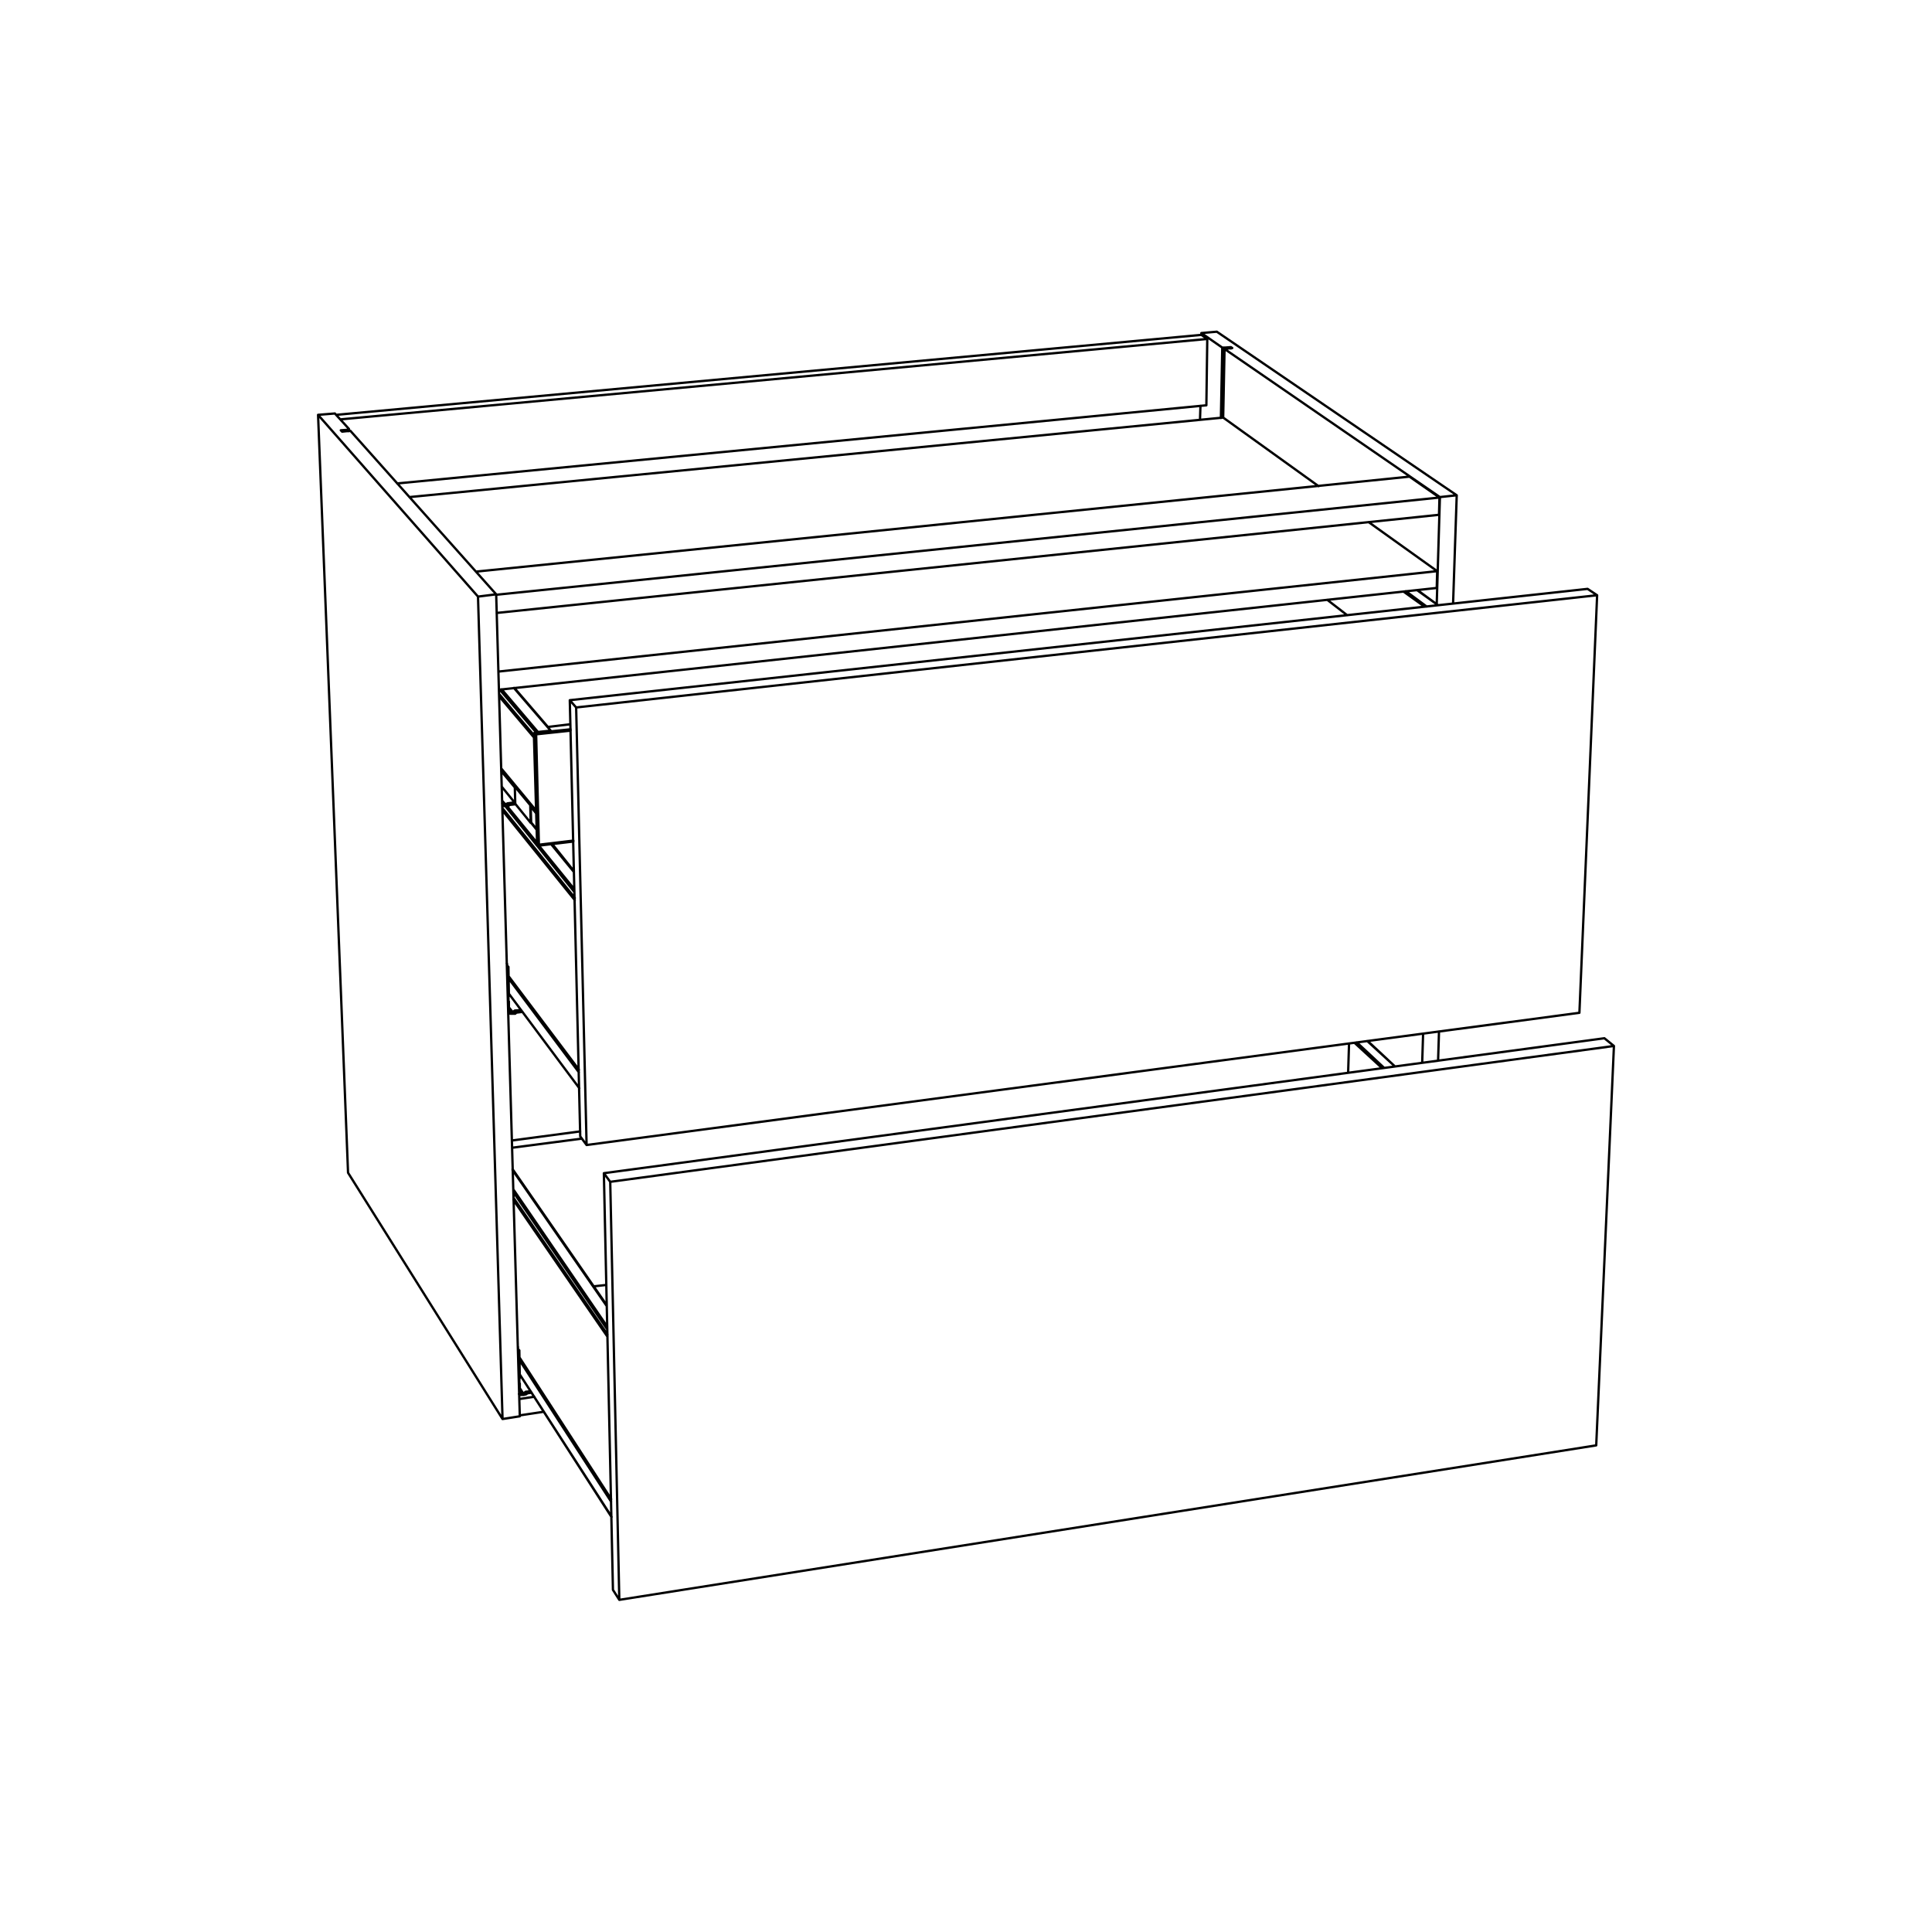 <?xml version="1.0" encoding="utf-8"?>
<!-- Generator: Adobe Illustrator 25.2.3, SVG Export Plug-In . SVG Version: 6.00 Build 0)  -->
<svg version="1.1" id="Lager_1" xmlns="http://www.w3.org/2000/svg" xmlns:xlink="http://www.w3.org/1999/xlink" x="0px" y="0px"
	 viewBox="0 0 425.2 425.2" style="enable-background:new 0 0 425.2 425.2;" xml:space="preserve">
<style type="text/css">
	.st0{fill:none;stroke:#000000;stroke-width:0.51;stroke-linecap:round;stroke-linejoin:round;stroke-miterlimit:10;}
</style>
<path class="st0" d="M307,234.7l-6.1-5.6 M298.6,229.4l6,5.6 M304.2,235.1l-6.1-5.6 M111.9,215.3l15.5,20.7 M127.5,239.5L112,218.7
	 M127.4,235.5l-15.5-20.6 M127.4,235.4l-15.5-20.6 M110.6,178.4l15.9,19.7 M126.5,197.6l-15.9-19.7 M121.3,185.8l5,6.1 M111.2,177.4
	l15.2,18.9 M118.2,185.5l-6.6-8.1 M126.4,195.7l-7.8-9.6 M114.3,299.3l20.2,31.2 M134.6,333.8l-20.2-31.3 M134.5,329.9l-20.2-31.2
	 M113,264.1l20.7,30.1 M133.7,293.7L113,263.6 M112.8,257.5l20.7,29.9 M113,262.4l20.6,30.1 M133.6,291.9L113,261.8 M111.2,177
	l-0.7-0.8 M112.8,222.7l-0.8-1 M111.9,220.3h-0.1 M111.8,219.6h0.1 M111.9,213.1h-0.3 M115.1,306.6l-0.7-1.1 M114.3,304.3
	L114.3,304.3 M114.2,303.7L114.2,303.7 M114.3,297.5H114 M316.5,133.2l-4.6-3.3 M309.4,130.1l4.6,3.4 M313.5,133.5l-4.6-3.3
	 M110.3,169.7l3,3.6 M113.4,176.8l-3-3.7 M118.1,182.5l-1.2-1.5 M113.5,173l-3.2-3.8 M118,178.6l-1.1-1.4 M116.8,177.5l1.2,1.5
	 M118,178.4l-7.7-9.3 M109.9,153.3l7.7,9.1 M117.5,161.9l-7.6-9.1 M113.1,151.4l8.1,9.4 M110,151.8l8,9.4 M118.4,161.1l-8-9.4
	 M118.7,186.1L118.7,186.1V186v-0.1 M118.3,185.7v0.1v0.1 M120.5,160l5-0.6 M118.7,185.9l7.5-0.9 M118,161.3l7.6-0.8 M125.6,160.8
	l-7.5,0.8 M264.2,89.3l-0.1,3.1 M264.4,73.3v0.4 M268.7,92l0.3-15.5 M269.6,76.5v0.3 M270.9,76.4v0.3 M316.7,227l-0.2,6.4
	 M320.6,109l-0.8,23.8 M313.2,227.5l-0.2,6.4 M316.9,109.4l-0.7,23.5 M269.5,76.8l-0.3,15.1 M264.4,73.3l4.6,3.2 M269,76.5h0.6
	 M269.6,76.5l1.3-0.1 M270.9,76.4l0.3,0.2 M271.2,76.6l-1.7,0.2 M269.5,76.8l47.4,32.6 M316.9,109.4l3.7-0.4 M320.6,109l-52.8-36
	 M267.8,73l-3.4,0.3 M76.8,94.9v-0.5 M76.4,94.6l0.1,0.3 M73.7,91l3.1,3.4 M70,91.3l3.7-0.3 M77.1,94.8l32.1,36 M75.3,95l1.8-0.2
	 M75,94.7l0.3,0.3 M76.4,94.6L75,94.7 M76.8,94.4l-0.4,0.2 M114.4,311.7l-3.8,0.6 M109.2,130.8l5.2,180.9 M109.2,130.8l-4,0.5
	 M110.6,312.3l-34-54.2 M105.2,131.3l5.4,181 M105.2,131.3L70,91.3 M70,91.3l6.6,166.8 M296.9,229.7l-0.2,6.4 M111.2,177.4
	L111.2,177.4h0.2h0.1h0.1 M111.6,177.4h0.1h0.1h0.1v-0.1h0.1 M111.7,177.2l1.8-0.2 M111.3,177.4l0.4-0.2 M111.7,176.8v0.4
	 M111.7,176.8l-0.4,0.2 M113.2,176.6l-1.5,0.2 M111.2,177.4H111h-0.2h-0.1l-0.1-0.1 M111.2,177.4L111.2,177.4 M111.3,177v0.4
	 M111.3,177L111.3,177 M111.2,177H111h-0.1l-0.1-0.1h-0.1l-0.1-0.1h-0.1 M113,223.1L113,223.1L113,223.1h0.2 M113.2,223.1
	L113.2,223.1h0.2l0.1-0.1l0.1-0.1 M113.3,222.9l1.7-0.2 M112.9,223.1l0.4-0.2 M113.3,222.4v0.5 M113.3,222.4l-0.4,0.3 M114.7,222.3
	l-1.4,0.1 M112,222.1v-1.7 M112.8,223.1h-0.2h-0.1h-0.2l-0.2-0.1H112l-0.1-0.1v-0.1 M112.8,223.1h0.1 M112.9,222.7v0.4 M112.9,222.7
	h-0.1 M112.8,222.7L112.8,222.7h-0.3h-0.1l-0.1-0.1l-0.1-0.1l-0.1-0.1v-0.1l-0.1-0.1v-0.1 M112,220.4l-0.1-0.1 M112,220.4h-0.2
	 M111.9,220.3v-0.1v-0.1V220v-0.1v-0.1v-0.1v-0.1 M111.9,219.6v-0.2 M111.9,219.4l0.1-0.3 M112,219.1l-0.1-6 M111.9,213.1
	L111.9,213.1V213v-0.1v-0.1 M111.9,212.8l-0.1-0.1l-0.1-0.1l-0.1-0.2 M111.6,212.4L111.6,212.4L111.6,212.4v-0.2v-0.1l-0.1-0.1
	 M115.4,306.9h0.1h0.1 M115.6,306.9h0.1l0.1-0.1h0.1v-0.1 M115.7,306.7l1.3-0.2 M115.3,307l0.4-0.3 M115.7,306.3v0.4 M115.7,306.3
	l-0.4,0.3 M116.8,306.2l-1.1,0.1 M114.4,306.1v-1.6 M115.2,307H115h-0.2h-0.1h-0.2l-0.1-0.1l-0.1-0.1h-0.1 M115.2,307L115.2,307
	 M115.3,306.6v0.4 M115.3,306.6h-0.2 M115.1,306.6L115.1,306.6h-0.2h-0.1l-0.1-0.1h-0.1l-0.1-0.1v-0.1l-0.1-0.1v-0.1 M114.4,304.5
	l-0.1-0.2 M114.4,304.5h-0.2 M114.3,304.3L114.3,304.3v-0.2V304v-0.1v-0.1v-0.1 M114.3,303.7v-0.2 M114.3,303.5l0.1-0.3
	 M114.4,303.2l-0.1-5.7 M114.3,297.2l-0.3-0.3 M114.3,297.5L114.3,297.5v-0.1v-0.1v-0.1 M114.3,297.2l-0.1-0.1l-0.1-0.1l-0.1-0.1
	 M114,296.9v-0.1v-0.1v-0.1v-0.1v-0.1 M296.5,135.4l-4.4-3.4 M113.3,173.1l0.2-0.1 M116.8,181.1h0.1 M116.9,177.2h-0.2 M116.8,181.1
	l-3.4-4.2 M116.7,177.2l0.1,3.9 M113.3,173.1l3.4,4.1 M113.4,176.9l-0.1-3.8 M116.9,181.1L116.9,181.1V181 M116.9,181l-0.1-3.5
	 M116.9,177.2L116.9,177.2 M116.9,177.2v0.1h-0.1v0.1v0.1 M121.2,160.8L121.2,160.8 M118.4,161.1l2.8-0.3 M269.2,91.9L90.1,109.4
	 M290.2,107l-21-15.1 M316.3,125.7l-15.1-10.8 M109.8,151.8l206.4-22.4 M316.3,125.7l-0.1,3.7 M109.7,147.8l206.6-22.1 M114.4,311.5
	l5.3-0.8 M114.3,307.9l3.3-0.5 M310.2,104.9l6.6,4.6 M310.2,104.9l-205.4,20.9 M316.8,109.5l-207.6,21.4 M109.3,134.9l207.4-21.6
	 M316.7,113.3l0.1-3.8 M265.7,74.6l-1.3-0.9 M74,91.3l190.4-17.6 M265.5,89.2l0.2-14.6 M74.9,92.3l190.8-17.7 M87.4,106.4
	l178.1-17.2 M353.1,228.5l2.1,1.7 M353.1,228.5l-220.2,29.7 M132.9,258.2l1.4,1.9 M134.9,349.9l-2-91.7 M136.3,352.1l-1.4-2.2
	 M134.3,260.1l2,92 M351.3,318.1l-215,34 M355.2,230.2l-3.9,87.9 M355.2,230.2l-220.9,29.9 M349.4,129.6l2.1,1.4 M349.4,129.6
	l-224,24.5 M347.6,222.9L129.1,252 M351.5,131l-3.9,91.9 M351.5,131l-224.7,24.7 M126.8,155.7l2.3,96.3 M125.4,154.1l1.4,1.6
	 M127.7,250.1l-2.3-96 M129.1,252l-1.4-1.9 M127.7,249l-15,2 M133.4,282.8l-2.7,0.3 M128,250.6l-15.3,2 M118.2,185.8L118.2,185.8
	v-0.1v-0.1 M120.5,160L120.5,160 M118.2,185.6l-0.7-24 M118.3,185.7l-0.1-0.1 M120.5,160l0.7,0.8 M117.9,161.2l3.3-0.4 M117.5,161.6
	v-0.1l0.1-0.1v-0.1h0.1l0.1-0.1h0.1 M117.6,161.7l-0.1-0.1 M118,161.3l-0.1-0.1 M118.7,185.9L118.7,185.9h-0.1v-0.1 M118.3,185.7
	l-0.7-24 M118.6,185.8L118.6,185.8h-0.2h-0.1v-0.1 M118,161.8l0.6,24 M117.6,161.7h0.1v0.1h0.1h0.1h0.1 M118,161.8v-0.1v-0.1h0.1
	 M118.1,161.6L118.1,161.6v-0.1v-0.1l-0.1-0.1 M118,161.3h-0.1l-0.1,0.1l-0.1,0.1v0.1l-0.1,0.1 M307,234.7l-6-5.6 M112,218.7
	l15.5,20.8 M111.9,214.9l15.5,20.6 M126.3,191.7l-4.8-6 M110.6,177.9l15.9,19.8 M114.4,302.5l20.2,31.4 M114.3,298.8l20.2,31.2
	 M133.5,287.2l-20.7-29.9 M113,263.6l20.7,30.2 M112,177.3v-0.1 M113.6,222.9L113.6,222.9 M115.9,306.7L115.9,306.7 M316.5,133.2
	l-4.5-3.3 M110.4,173.1l3,3.7 M116.9,181.1l1.2,1.5 M110.3,169.2l7.7,9.3 M120.6,160l-7.4-8.6 M109.9,152.9l7.7,9 M118.2,185.8
	l0.2,0.1 M118.7,186.1l7.5-0.9 M118.3,185.9h0.1v0.1h0.1l0.1,0.1h0.1 M125.5,159.4l-5,0.6"/>
</svg>
